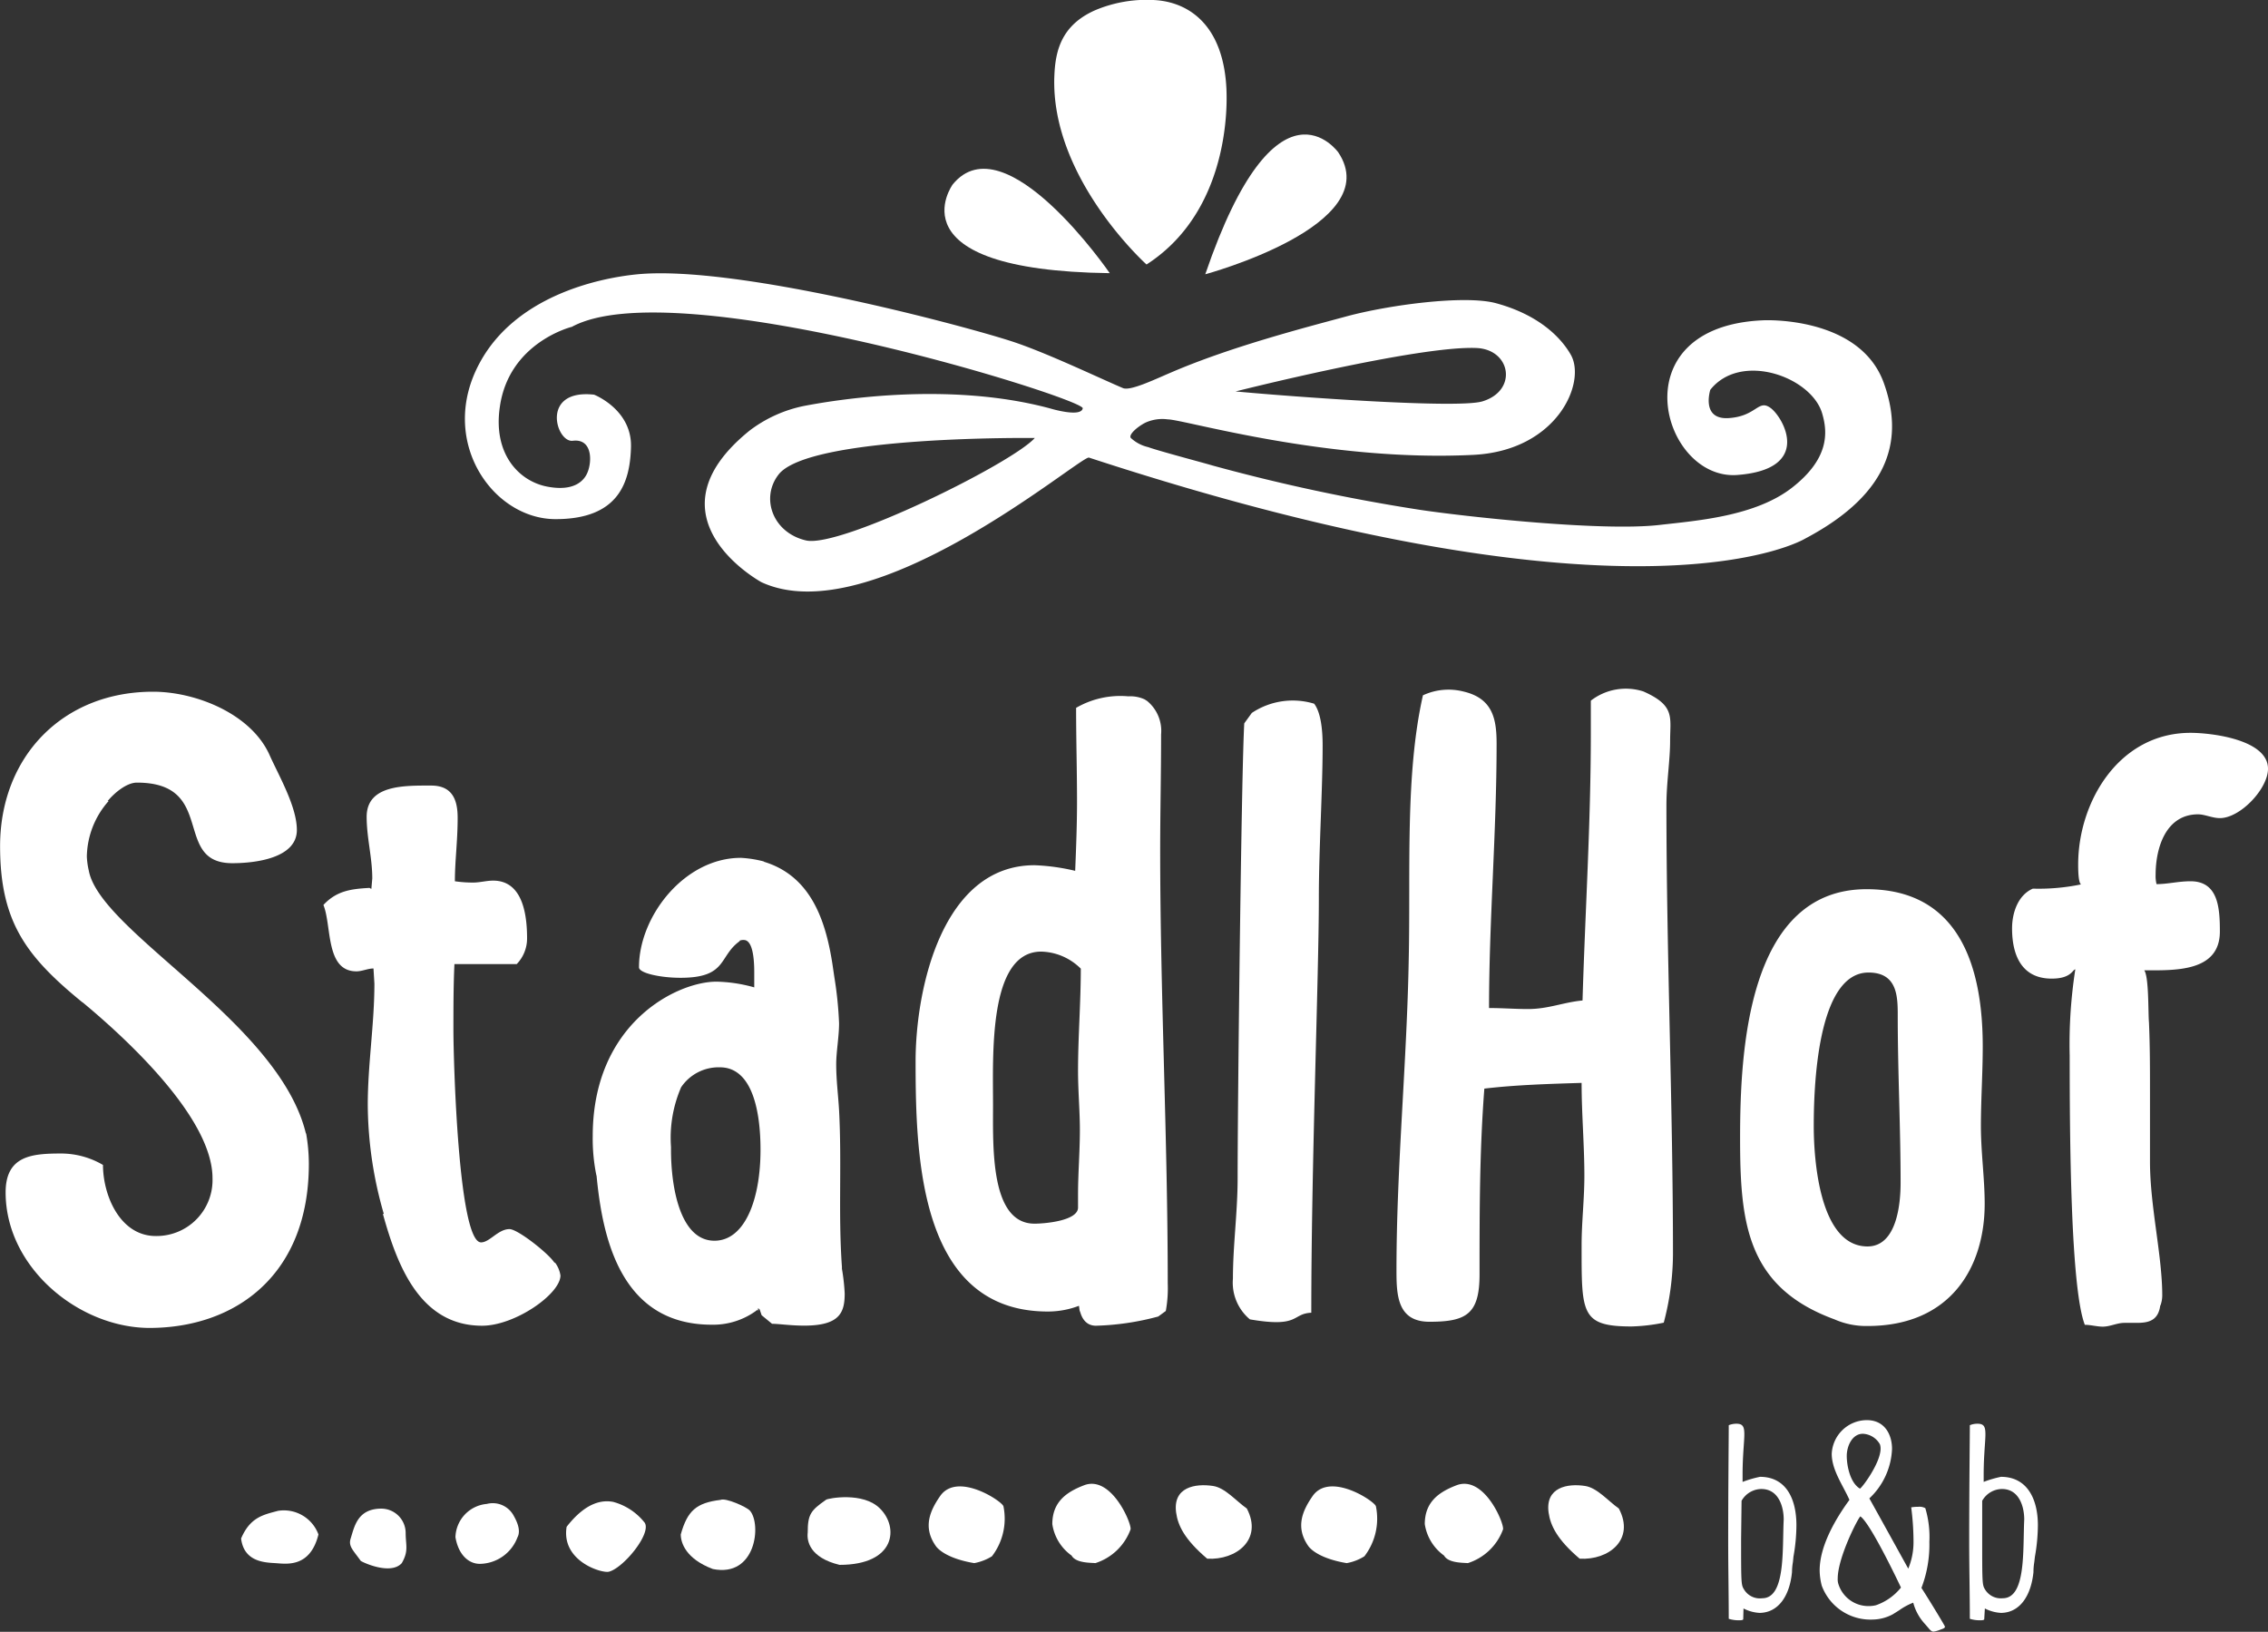 <svg xmlns="http://www.w3.org/2000/svg" viewBox="0 0 246 177"><rect x="0" y="0" width="246" height="177" fill="#333333" stroke="none"/><defs><style>.cls-1,.cls-2{fill:#fff;}.cls-1{fill-rule:evenodd;}</style></defs><title>logo-stadlhof-header</title><g id="Ebene_2" data-name="Ebene 2"><g id="Ebene_1-2" data-name="Ebene 1"><path class="cls-1" d="M87.42,58.62c-3.6-.84-4.93-4.58-3-7.11,3.2-4.3,27.82-4,27.82-4C109.73,50.3,91.09,59.48,87.42,58.62Zm72.76-20.87c3.71.18,4.46,4.63.6,5.79-2.66.8-20.33-.48-26.76-1.08C134,42.46,153.87,37.45,160.18,37.75Zm44.13,3.74c-2.65-7.24-13-6.75-13-6.75-15.83.62-11.07,17.4-2.87,16.78s5-6.22,3.63-7.25-1.51.88-4.56,1.08-2-3.07-2-3.07c3.31-4.17,11-1.4,12.14,2.59.6,2.05.76,4.86-3.24,8S184.09,56.47,180,56.94c-6.33.73-21.3-.93-26.06-1.65a201.93,201.93,0,0,1-22.4-4.79c-1.07-.32-5.89-1.59-7-2a4.11,4.11,0,0,1-1.89-1c-.26-.38.79-1.26,1.6-1.66a4.42,4.42,0,0,1,2.42-.35c1.72,0,17.26,4.64,33.13,3.85,9.1-.45,12.27-7.84,10.59-10.84-.81-1.44-3-4.22-8.12-5.61-3.37-.92-11.65.19-16.23,1.43s-12.57,3.3-19.06,6.1c-1.83.78-4.37,2-5.17,1.68-2.62-1.11-8.42-3.9-12.15-5.1-5.18-1.68-29.9-8.31-40.6-7.24-4.39.44-13.13,2.44-17,9.55-4.62,8.43,1.34,17,8.2,17s8.07-4,8.18-7.79c.13-4.1-4-5.71-4-5.71-5.86-.65-4.13,5.23-2.31,5,2.19-.27,2.1,2.39,1.54,3.56-.31.66-1.28,2-4.33,1.41s-5.89-3.54-5.12-8.67c1-7,7.81-8.66,7.81-8.66,11.3-6.13,55.6,7.8,55.41,8.84s-3.58,0-3.58,0c-11.21-3-23.67-.83-26.69-.25a14.51,14.51,0,0,0-5.87,2.67c-11.63,9.41,1.29,16.44,1.29,16.44,12,5.55,34.36-13.52,35.51-13.52,60.07,19.67,77.72,8.78,77.72,8.78C205.39,53.35,206.41,47.26,204.31,41.49Z"/><path class="cls-2" d="M124.36,28.69s-10.42-9.36-10-20.42c.1-2.63.68-5.52,4.45-7.17A14.37,14.37,0,0,1,125.09,0c3.72.16,7.63,2.58,7.94,9.73C133,9.74,134,22.48,124.36,28.69Z"/><path class="cls-2" d="M120.37,29.63S109,13.08,103.34,20C103.34,20,96.53,29.32,120.37,29.63Z"/><path class="cls-2" d="M145.16,16.53s-6.69-9.41-14.43,13.22C130.73,29.75,150.42,24.44,145.16,16.53Z"/><path class="cls-1" d="M33.19,122.86a19.43,19.43,0,0,1,.31,3.39c0,12-7.89,17.79-17.32,17.79C8.5,144,.61,137.46.61,129.34c0-4,2.87-4.22,6.05-4.22a9,9,0,0,1,4.51,1.24c0,3.29,1.84,7.71,5.73,7.71a6.07,6.07,0,0,0,6.15-6.27c0-6.58-9.43-15.22-14.14-19.12l.1.1c-6.14-5-9-8.74-9-17,0-9.66,6.76-16.75,16.59-16.75,4.61,0,10.56,2.36,12.6,6.78,1,2.26,3,5.65,3,8.22,0,3.09-4.6,3.6-7,3.6-6.56,0-1.64-8.74-10.35-8.74-1.12,0-2.46,1.13-3.17,2h.1a9.29,9.29,0,0,0-2.36,6,8.15,8.15,0,0,0,.21,1.54c1.23,6.68,20.69,16.45,23.56,28.57Z"/><path class="cls-1" d="M51.33,95.73c.72,0,1.44-.21,2.16-.21,3.17,0,3.68,3.6,3.68,6.27a4,4,0,0,1-1.12,2.78H49.29c-.11,2.36-.11,4.83-.11,7.19,0,3,.52,23,3,23,.93,0,1.85-1.44,3.08-1.44.92,0,4.4,2.77,4.91,3.7v-.11a3.1,3.1,0,0,1,.62,1.44c0,2-4.92,5.45-8.5,5.45-6.76,0-9.22-6.58-10.76-12.13h.1a43.14,43.14,0,0,1-1.74-11.82c0-4.42.72-8.74.72-13.16l-.1-1.64c-.62,0-1.23.31-1.85.31-3.38,0-2.66-4.94-3.58-7.2,1.43-1.54,3-1.74,5-1.85l.2.11.1-1.14c0-2.26-.61-4.41-.61-6.68,0-3.49,4.1-3.39,7-3.39,2.36,0,2.87,1.65,2.87,3.5,0,2.57-.3,4.62-.3,6.88A13.32,13.32,0,0,0,51.33,95.73Z"/><path class="cls-1" d="M72.78,124.4v.31c0,4.11,1,9.87,4.71,9.87,3.28,0,5-4.42,5-9.87,0-4-.82-8.94-4.41-8.94a4.91,4.91,0,0,0-4.2,2.16A13.78,13.78,0,0,0,72.78,124.4Zm7.58-31.35a12.45,12.45,0,0,1,2.56.41h-.11C88,95,89.57,99.94,90.29,104.57L90.5,106a40.59,40.59,0,0,1,.51,5c0,1.44-.31,3.09-.31,4.42,0,1.75.21,3.29.31,5,.31,5.86-.1,11.2.31,17v.2a21.72,21.72,0,0,1,.3,2.68c0,2.05-.51,3.49-4.4,3.49-1.44,0-2.77-.2-3.48-.2l-1.13-.93-.21-.62c-.1-.1-.1-.1-.2-.1v.1h.1a.34.34,0,0,0-.1.21v-.21a7.94,7.94,0,0,1-5,1.65c-10,0-11.88-9.66-12.5-16.24v.1a19.81,19.81,0,0,1-.41-4.32c0-12.23,9.12-16.75,13.42-16.75a16.14,16.14,0,0,1,4.1.62v-1.65c0-1.64-.21-3.49-1.13-3.49a1,1,0,0,0-.51.1h.1c-2.35,1.64-1.33,4-6.45,4-2.25,0-4.51-.52-4.51-1.13C69.29,99.43,74.21,93.05,80.36,93.05Z"/><path class="cls-1" d="M107.71,119.88c0,4.52-.31,12.85,4.5,12.85,1.13,0,4.72-.31,4.72-1.75v-1.44c0-2.26.2-4.62.2-7,0-2-.2-4.21-.2-6.37,0-3.7.3-7.4.3-11.1a6.29,6.29,0,0,0-4.3-1.85C107.19,103.23,107.71,114.43,107.71,119.88Zm17.92,22.92a28.66,28.66,0,0,1-6.76,1c-1,0-1.53-.72-1.74-1.64v.2l-.1-.72a9.46,9.46,0,0,1-3.38.62c-13.93,0-14.34-16.76-14.34-27.14,0-7.81,2.87-21.27,12.9-21.27a22.19,22.19,0,0,1,4.41.61c.1-2.46.2-5,.2-7.5,0-3.39-.1-6.78-.1-10.18a9.58,9.58,0,0,1,5.66-1.25,3.73,3.73,0,0,1,1.77.33l.27.17a4.2,4.2,0,0,1,1.52,3.63c0,4.32-.1,8.43-.1,12.54,0,15.73.82,31.25.82,47a13.77,13.77,0,0,1-.21,3Z"/><path class="cls-1" d="M142.23,142.39c-2.15.1-1.21,1.66-6.66.72a5.19,5.19,0,0,1-1.84-4.42c0-3.6.51-7.19.51-10.89,0-8.33.41-44.1.72-49.34l.82-1.13a8,8,0,0,1,6.76-1c.71.92.92,2.77.92,4.52,0,4.94-.41,11.21-.41,16.55C143.05,105.9,142.23,126.25,142.23,142.39Z"/><path class="cls-1" d="M172.55,79.59V76a6.2,6.2,0,0,1,5.7-1c3.47,1.54,2.9,2.78,2.9,5.35,0,2.16-.4,4.52-.4,7,0,16.14.71,32.48.71,48.72a29.5,29.5,0,0,1-1,7.4,19.77,19.77,0,0,1-3.49.41c-5.53,0-5.42-1.44-5.42-8.84,0-2.47.3-4.93.3-7.5,0-3.39-.3-6.68-.3-10.08-3.49.11-7.07.21-10.55.62-.52,6.78-.52,13.26-.52,20.15,0,4.31-1.43,5.14-5.43,5.14-3.48,0-3.58-2.88-3.58-5.55,0-11.31,1.13-22.51,1.33-33.82.21-9.56-.41-19.94,1.54-28.58a6.58,6.58,0,0,1,4.4-.41c3.19.75,3.59,3,3.59,5.66,0,9.66-.82,19.12-.82,28.67,1.43,0,2.86.11,4.2.11,2.25,0,3.79-.72,5.94-.93C171.94,98.81,172.55,89.25,172.55,79.59Z"/><path class="cls-1" d="M202.56,135.2c3.18,0,3.59-4.63,3.59-6.89,0-6.06-.31-12-.31-18.09,0-2.06,0-4.73-3.17-4.73-5.64,0-5.94,12.75-5.94,16.65C196.73,125.74,197.34,135.2,202.56,135.2Zm-.1-38.75c10.14,0,12.6,8.53,12.6,17.06,0,2.88-.2,5.75-.2,8.63s.41,5.66.41,8.43c0,6.89-3.69,13.26-12.71,13.26a8.52,8.52,0,0,1-3.58-.72c-9.53-3.49-10.24-10.48-10.24-19.63S189.45,96.45,202.46,96.45Z"/><path class="cls-1" d="M225.72,95.93c-.31-.2-.31-1.74-.31-2.16,0-6.78,4.41-14.28,12.19-14.28,2.25,0,8.4.72,8.4,3.9,0,2.16-3,5.35-5.22,5.35-.82,0-1.64-.41-2.36-.41-3.48,0-4.61,3.59-4.61,6.57a3.6,3.6,0,0,0,.1,1c1.23,0,2.36-.31,3.69-.31,3,0,3.18,2.88,3.18,5.45,0,4.42-4.92,4.21-8.2,4.21.51.73.41,4.53.51,5.66.11,2.57.11,5,.11,7.6v7.51c0,4.83,1.33,10.17,1.33,14.49a3.2,3.2,0,0,1-.21,1.13v-.1c-.2,1.75-1.33,1.95-2.56,1.95h-1.33c-.82,0-1.54.41-2.36.41-.61,0-1.33-.2-1.94-.2-1.54-4-1.64-20.25-1.64-29.19a52.76,52.76,0,0,1,.61-9.36c-.3,0-.41,1-2.56,1-3.28,0-4.3-2.57-4.3-5.45,0-1.64.61-3.59,2.25-4.31A22.64,22.64,0,0,0,225.72,95.93Z"/><path class="cls-2" d="M116.23,168.73a5.11,5.11,0,0,1-2.09-3.41c0-2.43,1.56-3.49,3.43-4.21,3-1.17,5.25,4.29,5.05,4.8a6,6,0,0,1-3.81,3.64C118.26,169.5,116.69,169.55,116.23,168.73Z"/><path class="cls-2" d="M105.67,169.55c-2.81-.47-3.88-1.44-4.17-1.86-1.4-2-.67-3.77.47-5.41,1.86-2.69,6.75.57,6.87,1.11a6.7,6.7,0,0,1-1.25,5.42A5.49,5.49,0,0,1,105.67,169.55Z"/><path class="cls-2" d="M130.94,169.07c-2.47-2.1-3.18-3.61-3.37-5-.38-2.77,2.07-3.18,4-2.89,1.32.2,2.45,1.59,3.67,2.45C137,167,134.08,169.25,130.94,169.07Z"/><path class="cls-2" d="M156.63,168.73a5.15,5.15,0,0,1-2.09-3.41c0-2.43,1.56-3.49,3.43-4.21,3.05-1.17,5.26,4.29,5.05,4.8a6,6,0,0,1-3.81,3.64C158.66,169.5,157.09,169.55,156.63,168.73Z"/><path class="cls-2" d="M146.07,169.55c-2.81-.47-3.87-1.44-4.17-1.86-1.39-2-.67-3.77.47-5.41,1.87-2.69,6.76.57,6.87,1.11a6.7,6.7,0,0,1-1.25,5.42A5.35,5.35,0,0,1,146.07,169.55Z"/><path class="cls-2" d="M171.34,169.07c-2.47-2.1-3.17-3.61-3.37-5-.38-2.77,2.08-3.18,3.95-2.89,1.32.2,2.46,1.59,3.67,2.45C177.37,167,174.49,169.25,171.34,169.07Z"/><path class="cls-2" d="M77.32,170.19c-2.94-1.11-3.48-2.85-3.48-3.75.72-2.57,1.68-3.43,4.32-3.75.54-.25,2.83.76,3.19,1.18C82.61,165.34,82,171.14,77.32,170.19Z"/><path class="cls-2" d="M61.46,165.61c2.12-2.72,3.9-2.92,5.06-2.7a6.52,6.52,0,0,1,3.41,2.26c.75,1.19-2.32,4.91-3.88,5.31C65.27,170.68,60.85,169.33,61.46,165.61Z"/><path class="cls-2" d="M91.06,169.74c-3.25-.79-3.56-2.6-3.45-3.5,0-2,.33-2.4,2-3.57.22-.15,4-.88,5.83.95C97.5,165.63,97.19,169.74,91.06,169.74Z"/><path class="cls-2" d="M56.13,166.75a4.43,4.43,0,0,1-4.08,2.88c-1.23,0-2.33-1-2.65-2.89a3.73,3.73,0,0,1,3.4-3.61,2.58,2.58,0,0,1,2.94,1.32C56.05,165,56.53,166,56.13,166.75Z"/><path class="cls-2" d="M39.13,169.31c-.82-1.16-1.36-1.58-1.1-2.41.42-1.35.76-3.25,3.33-3.26A2.65,2.65,0,0,1,44,166.26c0,1.36.35,1.95-.42,3.29C42.42,170.84,39.55,169.57,39.13,169.31Z"/><path class="cls-2" d="M34.54,166.44c-.91,3.68-3.54,3.18-4.71,3.11s-3.37-.16-3.68-2.67c1-2.35,2.47-2.58,4-3A4,4,0,0,1,34.54,166.44Z"/><path class="cls-1" d="M188.85,166.91c0,4.62,0,5,.29,5.45a2,2,0,0,0,2,1c2.55,0,2.17-5.28,2.33-8.55,0-1.31-.51-3.3-2.43-3.3a2.51,2.51,0,0,0-2.14,1.28Zm.23,8.75c-.1.09-.26.09-.48.09a3.53,3.53,0,0,1-1.09-.16c0-2.56-.06-5.54-.06-8.42,0-5.76.06-11.21.06-12.58a2.23,2.23,0,0,1,.83-.16c.7,0,.86.32.86,1.15s-.19,2.31-.19,4.36v.8a12.27,12.27,0,0,1,1.89-.55c2.84,0,3.95,2.4,3.95,5.25a19.71,19.71,0,0,1-.32,3.4l-.06.6a6.8,6.8,0,0,0-.1,1.09c-.25,2.56-1.46,4.39-3.51,4.42a4.33,4.33,0,0,1-1.75-.48Z"/><path class="cls-1" d="M202.06,155.52c-1.18,0-1.75,1.37-1.75,2.4s.35,2.91,1.43,3.55c.23-.09,2.24-2.78,2.24-4.35a1.57,1.57,0,0,0-.07-.45A2.24,2.24,0,0,0,202.06,155.52Zm.64,18.69a3.37,3.37,0,0,0,.77-.09h0a6,6,0,0,0,2.72-1.92s-3.29-7-4.41-7.72c-.38.42-2.45,4.55-2.45,6.73a1.66,1.66,0,0,0,.06.57A3.41,3.41,0,0,0,202.7,174.21Zm-5.33-3.87c0-2.66,1.73-5.6,3.23-7.65-.71-1.6-1.92-3.24-1.92-5a3.83,3.83,0,0,1,3.8-3.65c2,0,2.74,1.64,2.74,3.11a7.78,7.78,0,0,1-2.46,5.38c1,1.79,4.22,7.62,4.22,7.62a7.49,7.49,0,0,0,.57-3,29,29,0,0,0-.25-3.65,4.46,4.46,0,0,1,.76-.06,1.33,1.33,0,0,1,.77.15h0a10.85,10.85,0,0,1,.44,3.65,13.08,13.08,0,0,1-.86,5c.61.93,2.55,4.1,2.55,4.2s-.06.16-.28.25l-.2.07a3,3,0,0,1-.76.22c-.16,0-.32-.1-.54-.38l-.39-.45a5.46,5.46,0,0,1-1.27-2.31,7.09,7.09,0,0,0-1.53.83v0l-.67.42h0a4.72,4.72,0,0,1-2.17.58A5.63,5.63,0,0,1,197.6,172,6.82,6.82,0,0,1,197.37,170.34Z"/><path class="cls-1" d="M215,166.91c0,4.62,0,5,.28,5.45a2,2,0,0,0,1.95,1c2.55,0,2.17-5.28,2.33-8.55,0-1.31-.51-3.3-2.42-3.3a2.5,2.5,0,0,0-2.14,1.28Zm.22,8.75c-.09.09-.25.09-.48.09a3.5,3.5,0,0,1-1.08-.16c0-2.56-.07-5.54-.07-8.42,0-5.76.07-11.21.07-12.58a2.15,2.15,0,0,1,.83-.16c.7,0,.86.32.86,1.15s-.19,2.31-.19,4.36v.8a11.86,11.86,0,0,1,1.88-.55c2.84,0,4,2.4,4,5.25a19.71,19.71,0,0,1-.32,3.4l-.07.6a6.77,6.77,0,0,0-.09,1.09c-.26,2.56-1.47,4.39-3.51,4.42a4.36,4.36,0,0,1-1.76-.48Z"/></g></g></svg>